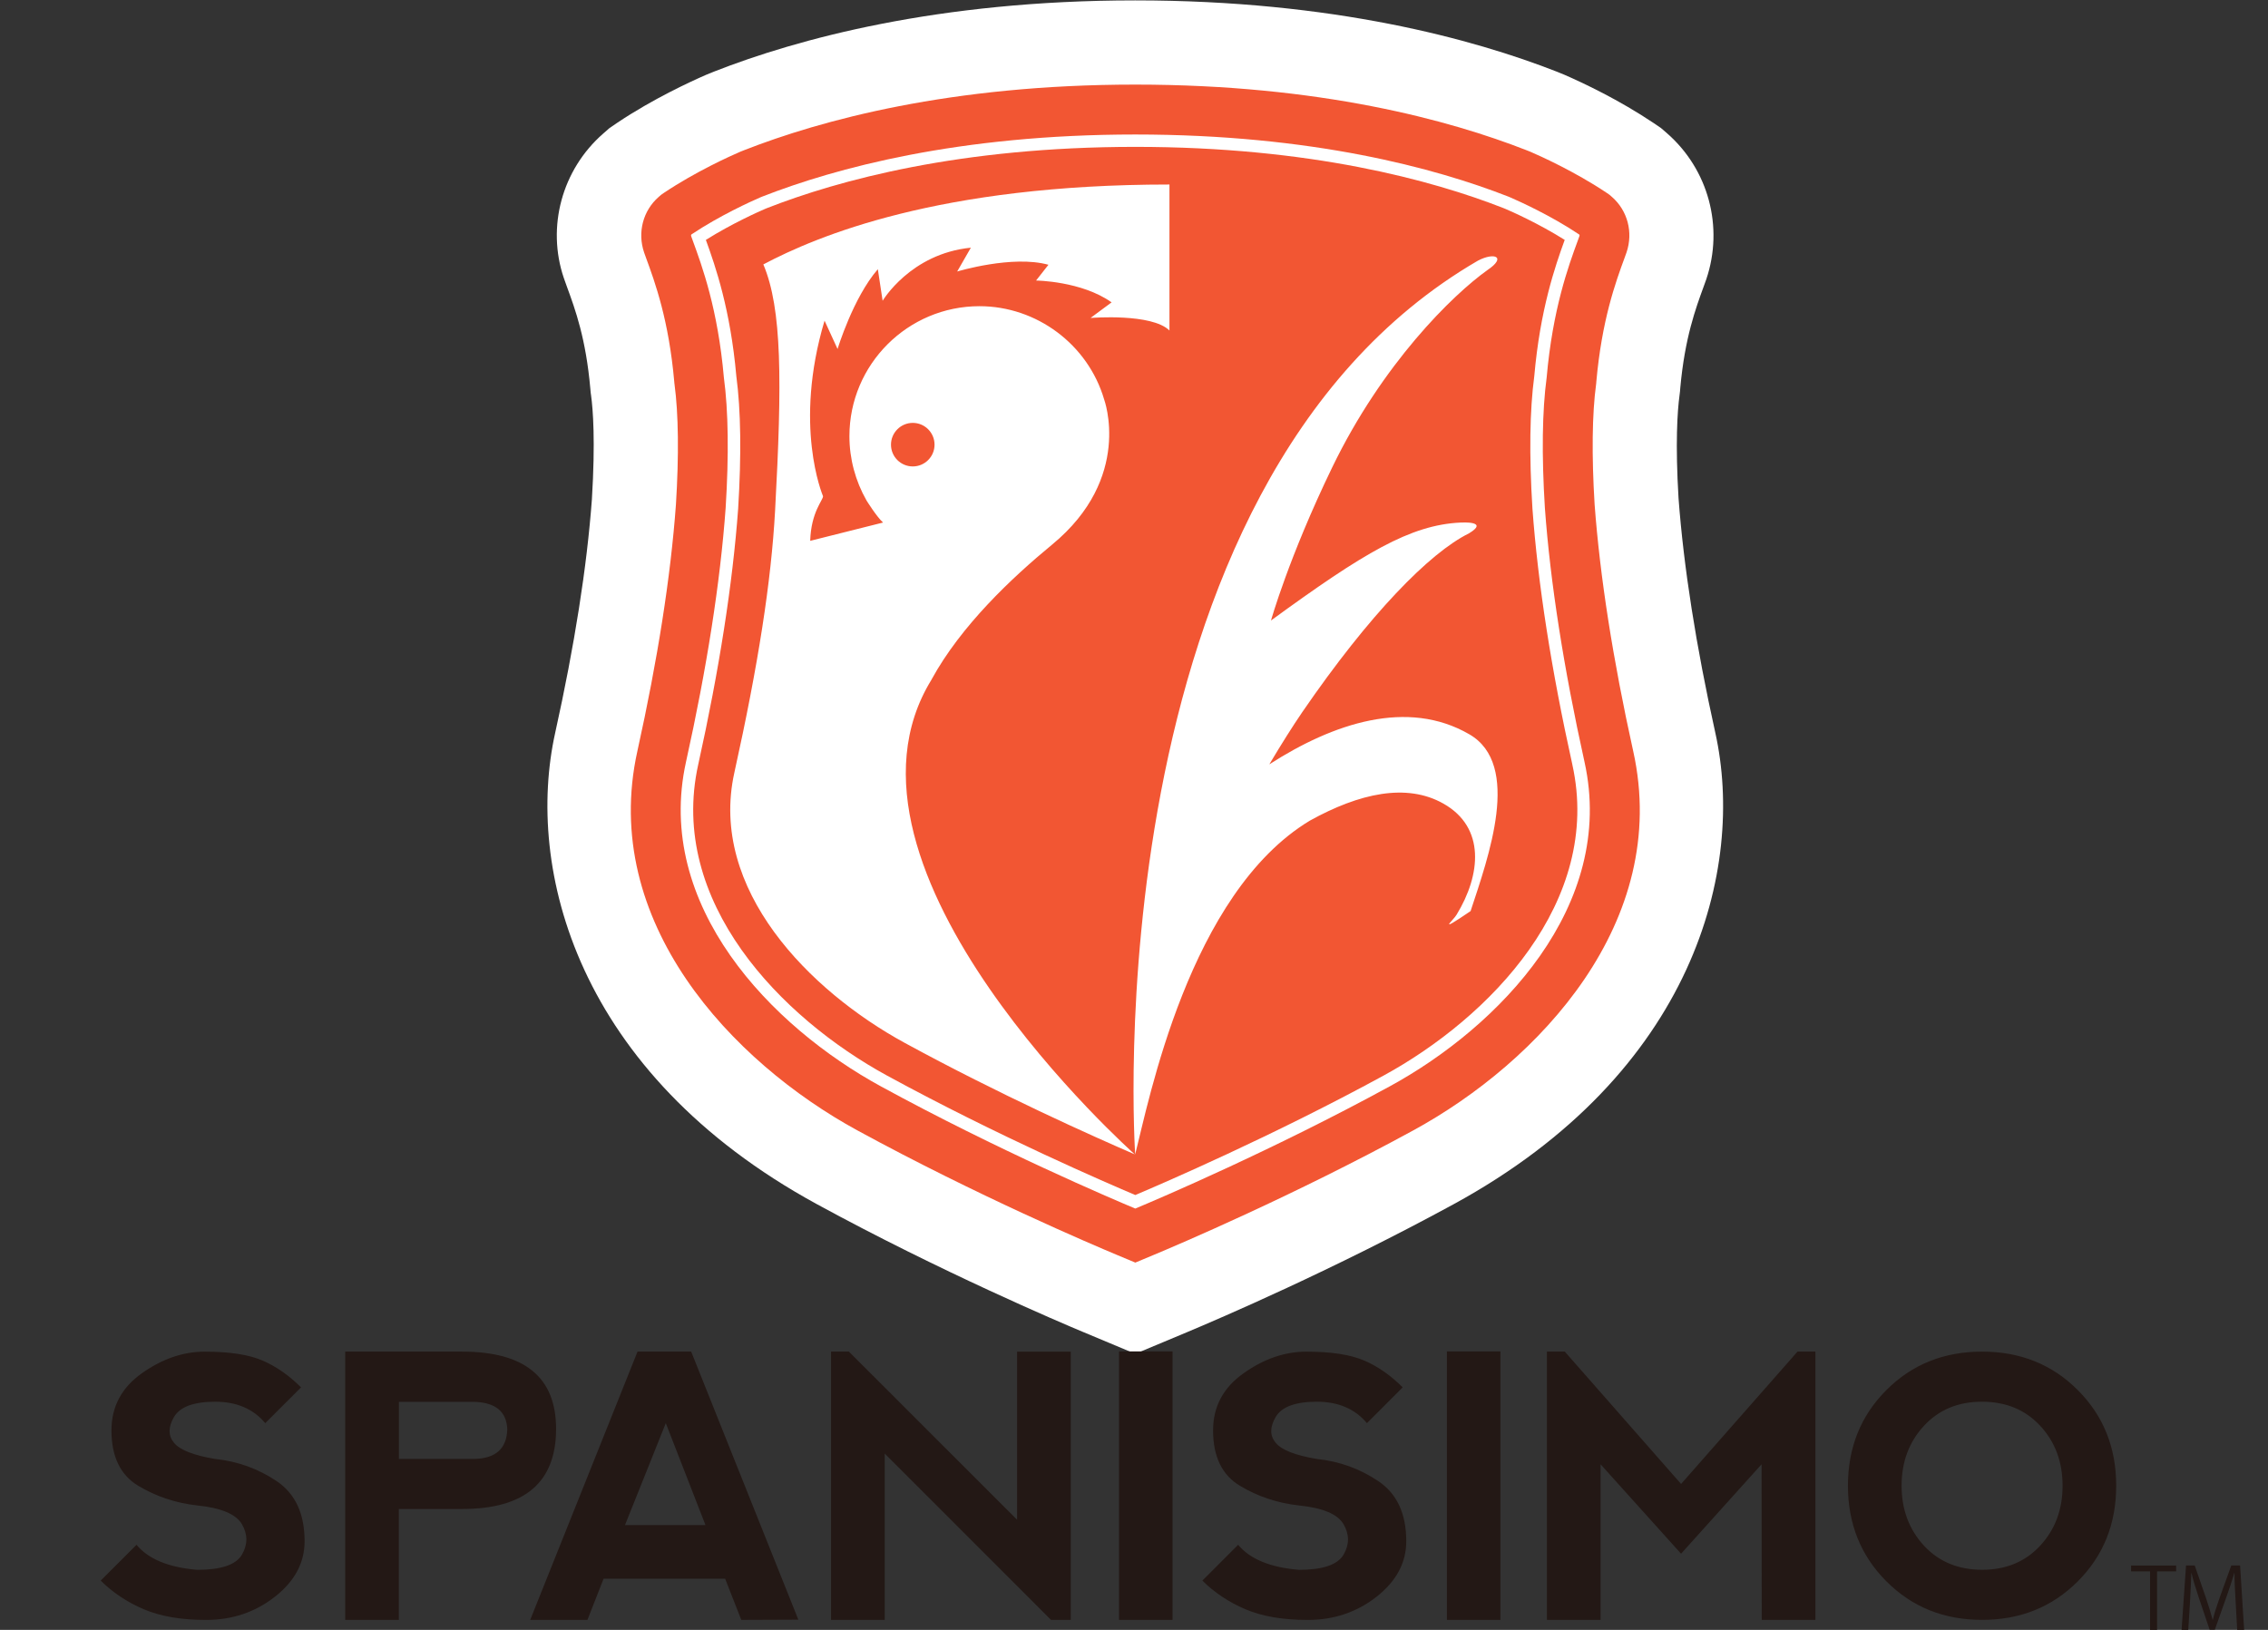 <svg version="1.2" baseProfile="tiny" xmlns="http://www.w3.org/2000/svg" width="128" height="92" viewBox="0 0 128 92"><rect x="0" y="0" width="128" height="92" fill="#333333" stroke="none"/><path fill="#FFF" d="M61.158 75.198c-1.29-.538-8.077-3.423-15.054-7.227-13.606-7.42-16.462-18.967-14.772-26.6 1.094-4.938 1.792-9.376 2.073-13.184.203-3.302.06-5.088-.046-5.865l-.022-.155-.02-.224c-.25-2.832-.845-4.46-1.325-5.77l-.173-.485c-.973-2.873-.112-6.102 2.22-8.145l.357-.312.46-.314c2.01-1.344 4.14-2.322 5.004-2.698l.46-.186C44.956 2.215 52.902.022 64.07.022c11.166 0 19.105 2.188 23.8 4.026l.423.173c1.06.462 3.074 1.41 5.034 2.724l.414.282.34.294c2.34 2.046 3.217 5.29 2.216 8.247l-.14.39c-.466 1.274-1.07 2.918-1.326 5.733l-.014.182-.027.227c-.125.917-.243 2.73-.058 5.82.292 3.907.99 8.342 2.078 13.252 1.69 7.632-1.162 19.177-14.77 26.6-6.767 3.69-13.23 6.463-15.05 7.225l-2.918 1.22-2.914-1.22z"/><g fill="#231815"><path d="M14.82 76.797c.773.336 1.497.843 2.17 1.514l-2.02 2.02c-.674-.806-1.615-1.21-2.826-1.21-1.21 0-1.985.287-2.322.857-.336.572-.336 1.06 0 1.464.337.405 1.11.707 2.322.91 1.278.133 2.44.556 3.484 1.26 1.04.708 1.563 1.835 1.563 3.384 0 1.21-.555 2.254-1.67 3.128-1.115.876-2.41 1.314-3.89 1.314-1.41 0-2.58-.202-3.524-.606-.942-.404-1.75-.943-2.423-1.615l2.02-2.02c.672.81 1.815 1.278 3.43 1.413 1.346 0 2.188-.285 2.52-.857.333-.57.333-1.143 0-1.717-.333-.57-1.174-.924-2.52-1.06-1.208-.134-2.32-.504-3.332-1.11-1.006-.603-1.512-1.647-1.512-3.127 0-1.34.574-2.415 1.72-3.227 1.15-.812 2.328-1.217 3.54-1.217 1.408 0 2.497.167 3.273.504zM19.482 91.436V76.293h6.602c3.533 0 5.3 1.453 5.3 4.36 0 3.016-1.762 4.522-5.29 4.522H22.51v6.26h-3.028zm3.03-9.086h4.24c1.216-.02 1.843-.577 1.878-1.665-.035-.998-.65-1.515-1.85-1.557h-4.268v3.222zM29.923 91.436l6.058-15.143h3.028l6.047 15.13-3.22.013-.91-2.323h-6.862l-.91 2.323h-3.23zm7.653-11.106l-2.303 5.753h4.542l-2.24-5.753zM46.903 91.436V76.293h1.008l9.49 9.488v-9.487h3.03v15.143h-1.112l-9.387-9.39v9.39h-3.027zM63.155 76.282h3.02v15.153h-3.02V76.282zM76.996 76.797c.773.336 1.5.843 2.168 1.514l-2.018 2.02c-.673-.806-1.613-1.21-2.827-1.21-1.21 0-1.985.287-2.32.857-.338.572-.338 1.06 0 1.464.335.405 1.11.707 2.32.91 1.28.133 2.44.556 3.482 1.26 1.044.708 1.565 1.835 1.565 3.384 0 1.21-.56 2.254-1.67 3.128-1.114.876-2.412 1.314-3.89 1.314-1.408 0-2.58-.202-3.525-.606-.944-.404-1.75-.943-2.422-1.615l2.018-2.02c.672.81 1.818 1.278 3.43 1.413 1.347 0 2.187-.285 2.52-.857.334-.57.334-1.143 0-1.717-.333-.57-1.173-.924-2.52-1.06-1.208-.134-2.32-.504-3.328-1.11-1.01-.603-1.516-1.647-1.516-3.127 0-1.34.575-2.415 1.725-3.227 1.145-.812 2.323-1.217 3.535-1.217 1.406 0 2.5.167 3.27.504zM81.66 76.282h3.02v15.153h-3.02V76.282zM87.304 91.436V76.293h1.01l6.562 7.47 6.57-7.47h1.01v15.143h-3.028l-.01-8.783-4.543 5.047-4.543-5.048v8.783h-3.028zM106.463 89.26c-1.446-1.45-2.17-3.25-2.17-5.397 0-2.155.724-3.953 2.17-5.4 1.446-1.448 3.248-2.17 5.4-2.17 2.154 0 3.956.722 5.4 2.17 1.447 1.447 2.17 3.245 2.17 5.4 0 2.154-.723 3.953-2.17 5.4-1.445 1.447-3.246 2.172-5.4 2.172-2.152 0-3.954-.725-5.4-2.176zm5.41-.653c1.338 0 2.43-.453 3.27-1.36.843-.913 1.264-2.038 1.264-3.384 0-1.345-.42-2.474-1.263-3.383-.84-.907-1.938-1.36-3.29-1.36-1.34 0-2.43.453-3.27 1.36-.842.91-1.263 2.038-1.263 3.383 0 1.346.422 2.47 1.264 3.384.84.907 1.935 1.36 3.29 1.36z"/><g><path d="M122.815 88.7h-1.075V92h-.396v-3.3h-1.07v-.332h2.542v.333zM126.653 92h-.392l-.09-1.637c-.03-.52-.067-1.192-.063-1.57h-.012c-.12.414-.267.866-.45 1.37L125 91.988h-.295l-.603-1.785c-.178-.528-.317-.985-.42-1.41h-.01c-.012.446-.04 1.05-.073 1.61L123.5 92h-.378l.252-3.637h.49l.64 1.847c.152.456.27.84.37 1.22h.012c.09-.37.21-.753.376-1.22l.666-1.847h.496l.23 3.637z"/></g></g><g fill="#F25633"><path d="M92.174 42.4c-1.146-5.175-1.876-9.858-2.178-13.924-.17-2.77-.142-5.117.084-6.788l.007-.062.004-.064c.31-3.49 1.086-5.62 1.603-7.027l.104-.29c.383-1.13.06-2.357-.824-3.13l-.138-.12-.15-.104C88.87 9.675 86.913 8.8 86.357 8.56l-.038-.015-.178-.07c-4.313-1.688-11.64-3.7-22.07-3.7S46.317 6.787 41.998 8.477l-.13.052-.077.03c-.56.242-2.513 1.116-4.33 2.333l-.15.105-.138.12c-.883.772-1.205 2-.823 3.13l.105.293c.516 1.405 1.293 3.534 1.6 7.024l.005.064.008.062c.225 1.67.253 4.017.08 6.788-.296 4.065-1.03 8.75-2.177 13.924-2.132 9.638 5.352 17.55 12.41 21.4 6.784 3.7 13.36 6.49 14.61 7.013l1.083.453 1.084-.453c1.25-.522 7.827-3.312 14.61-7.013 7.057-3.85 14.544-11.762 12.407-21.4zM78.418 61.328c-6.577 3.59-13.074 6.36-14.345 6.89-1.27-.53-7.77-3.3-14.344-6.89-6.204-3.378-12.808-10.207-11.013-18.32 1.178-5.31 1.933-10.135 2.238-14.342.187-3 .152-5.485-.1-7.353-.337-3.856-1.228-6.29-1.76-7.742l-.082-.228c-.01-.034-.026-.08.014-.112 1.6-1.07 3.372-1.867 3.876-2.086l.13-.053c4.084-1.596 11.05-3.5 21.04-3.5s16.958 1.904 21.043 3.5l.13.054c.505.22 2.276 1.016 3.875 2.086.042.033.023.078.012.112l-.083.23c-.533 1.45-1.422 3.885-1.76 7.74-.252 1.868-.286 4.353-.1 7.354.306 4.207 1.06 9.03 2.237 14.342 1.796 8.113-4.81 14.942-11.01 18.32z"/><path d="M52.743 25.1c0-.678-.55-1.23-1.228-1.23-.68 0-1.23.553-1.23 1.23 0 .678.55 1.228 1.23 1.228.677 0 1.228-.55 1.228-1.227z"/><path d="M88.74 43.16c-1.185-5.346-1.943-10.206-2.253-14.45-.19-3.038-.153-5.553.103-7.474.33-3.758 1.172-6.19 1.718-7.695-1.486-.935-3.023-1.613-3.323-1.74l-.128-.053C80.83 10.17 73.95 8.29 64.073 8.29c-9.88 0-16.756 1.88-20.783 3.456l-.11.045c-.318.137-1.855.815-3.343 1.75.548 1.508 1.388 3.94 1.72 7.696.256 1.92.29 4.436.102 7.48-.31 4.237-1.07 9.098-2.254 14.443-1.713 7.73 4.672 14.286 10.66 17.554 6.257 3.412 12.504 6.104 14.007 6.74 1.503-.636 7.752-3.328 14.01-6.74 5.986-3.267 12.37-9.822 10.657-17.554zm-37.69 15.7c-5.34-2.914-11.064-8.656-9.606-15.243 1.352-6.103 2.08-10.802 2.3-14.79.397-7.3.396-11.402-.663-13.902 3.02-1.598 9.92-4.51 22.92-4.51v8.24c-1-.985-4.414-.71-4.416-.71h-.035l1.185-.878c-1.7-1.207-4.262-1.232-4.262-1.232l.698-.89c-2.033-.564-5.15.38-5.15.38l.772-1.344c-3.407.336-4.98 2.998-4.98 2.998l-.27-1.784C48.145 16.808 47.27 19.7 47.27 19.7l-.734-1.6c-1.77 5.92-.122 9.812-.087 9.908.017.21-.676.883-.723 2.52l4.112-1.033c-.356-.313-.935-1.247-.935-1.247-.63-1.106-.964-2.36-.964-3.627 0-4.05 3.292-7.338 7.34-7.338 3.227 0 6.123 2.16 7.035 5.26 0 0 1.644 4.426-2.937 8.198-2.285 1.883-5.138 4.573-6.8 7.61v.004C45.96 49.084 64.044 65.16 64.044 65.16c-2.367-1.025-7.653-3.387-12.994-6.3zM83 51.42v.004c-2 1.36-.966.52-.793.205 1.374-2.25 1.636-4.923-.742-6.267-2.082-1.18-4.75-.586-7.538.958-6.82 4.11-9.097 15.863-9.86 18.84 0 0-2.573-37.72 19.348-50.45.95-.494 1.616-.193.535.532-1.968 1.403-5.935 5.286-8.768 11.148-2.45 5.065-3.45 8.634-3.45 8.634 5.233-3.817 7.865-5.396 10.697-5.528.11-.006 1.63-.087.475.61-2.23 1.1-5.622 4.576-9.395 10.073-.556.812-1.188 1.817-1.872 2.965 3.61-2.322 7.796-3.718 11.285-1.698 2.97 1.715 1.077 6.93.077 9.974z"/></g></svg>